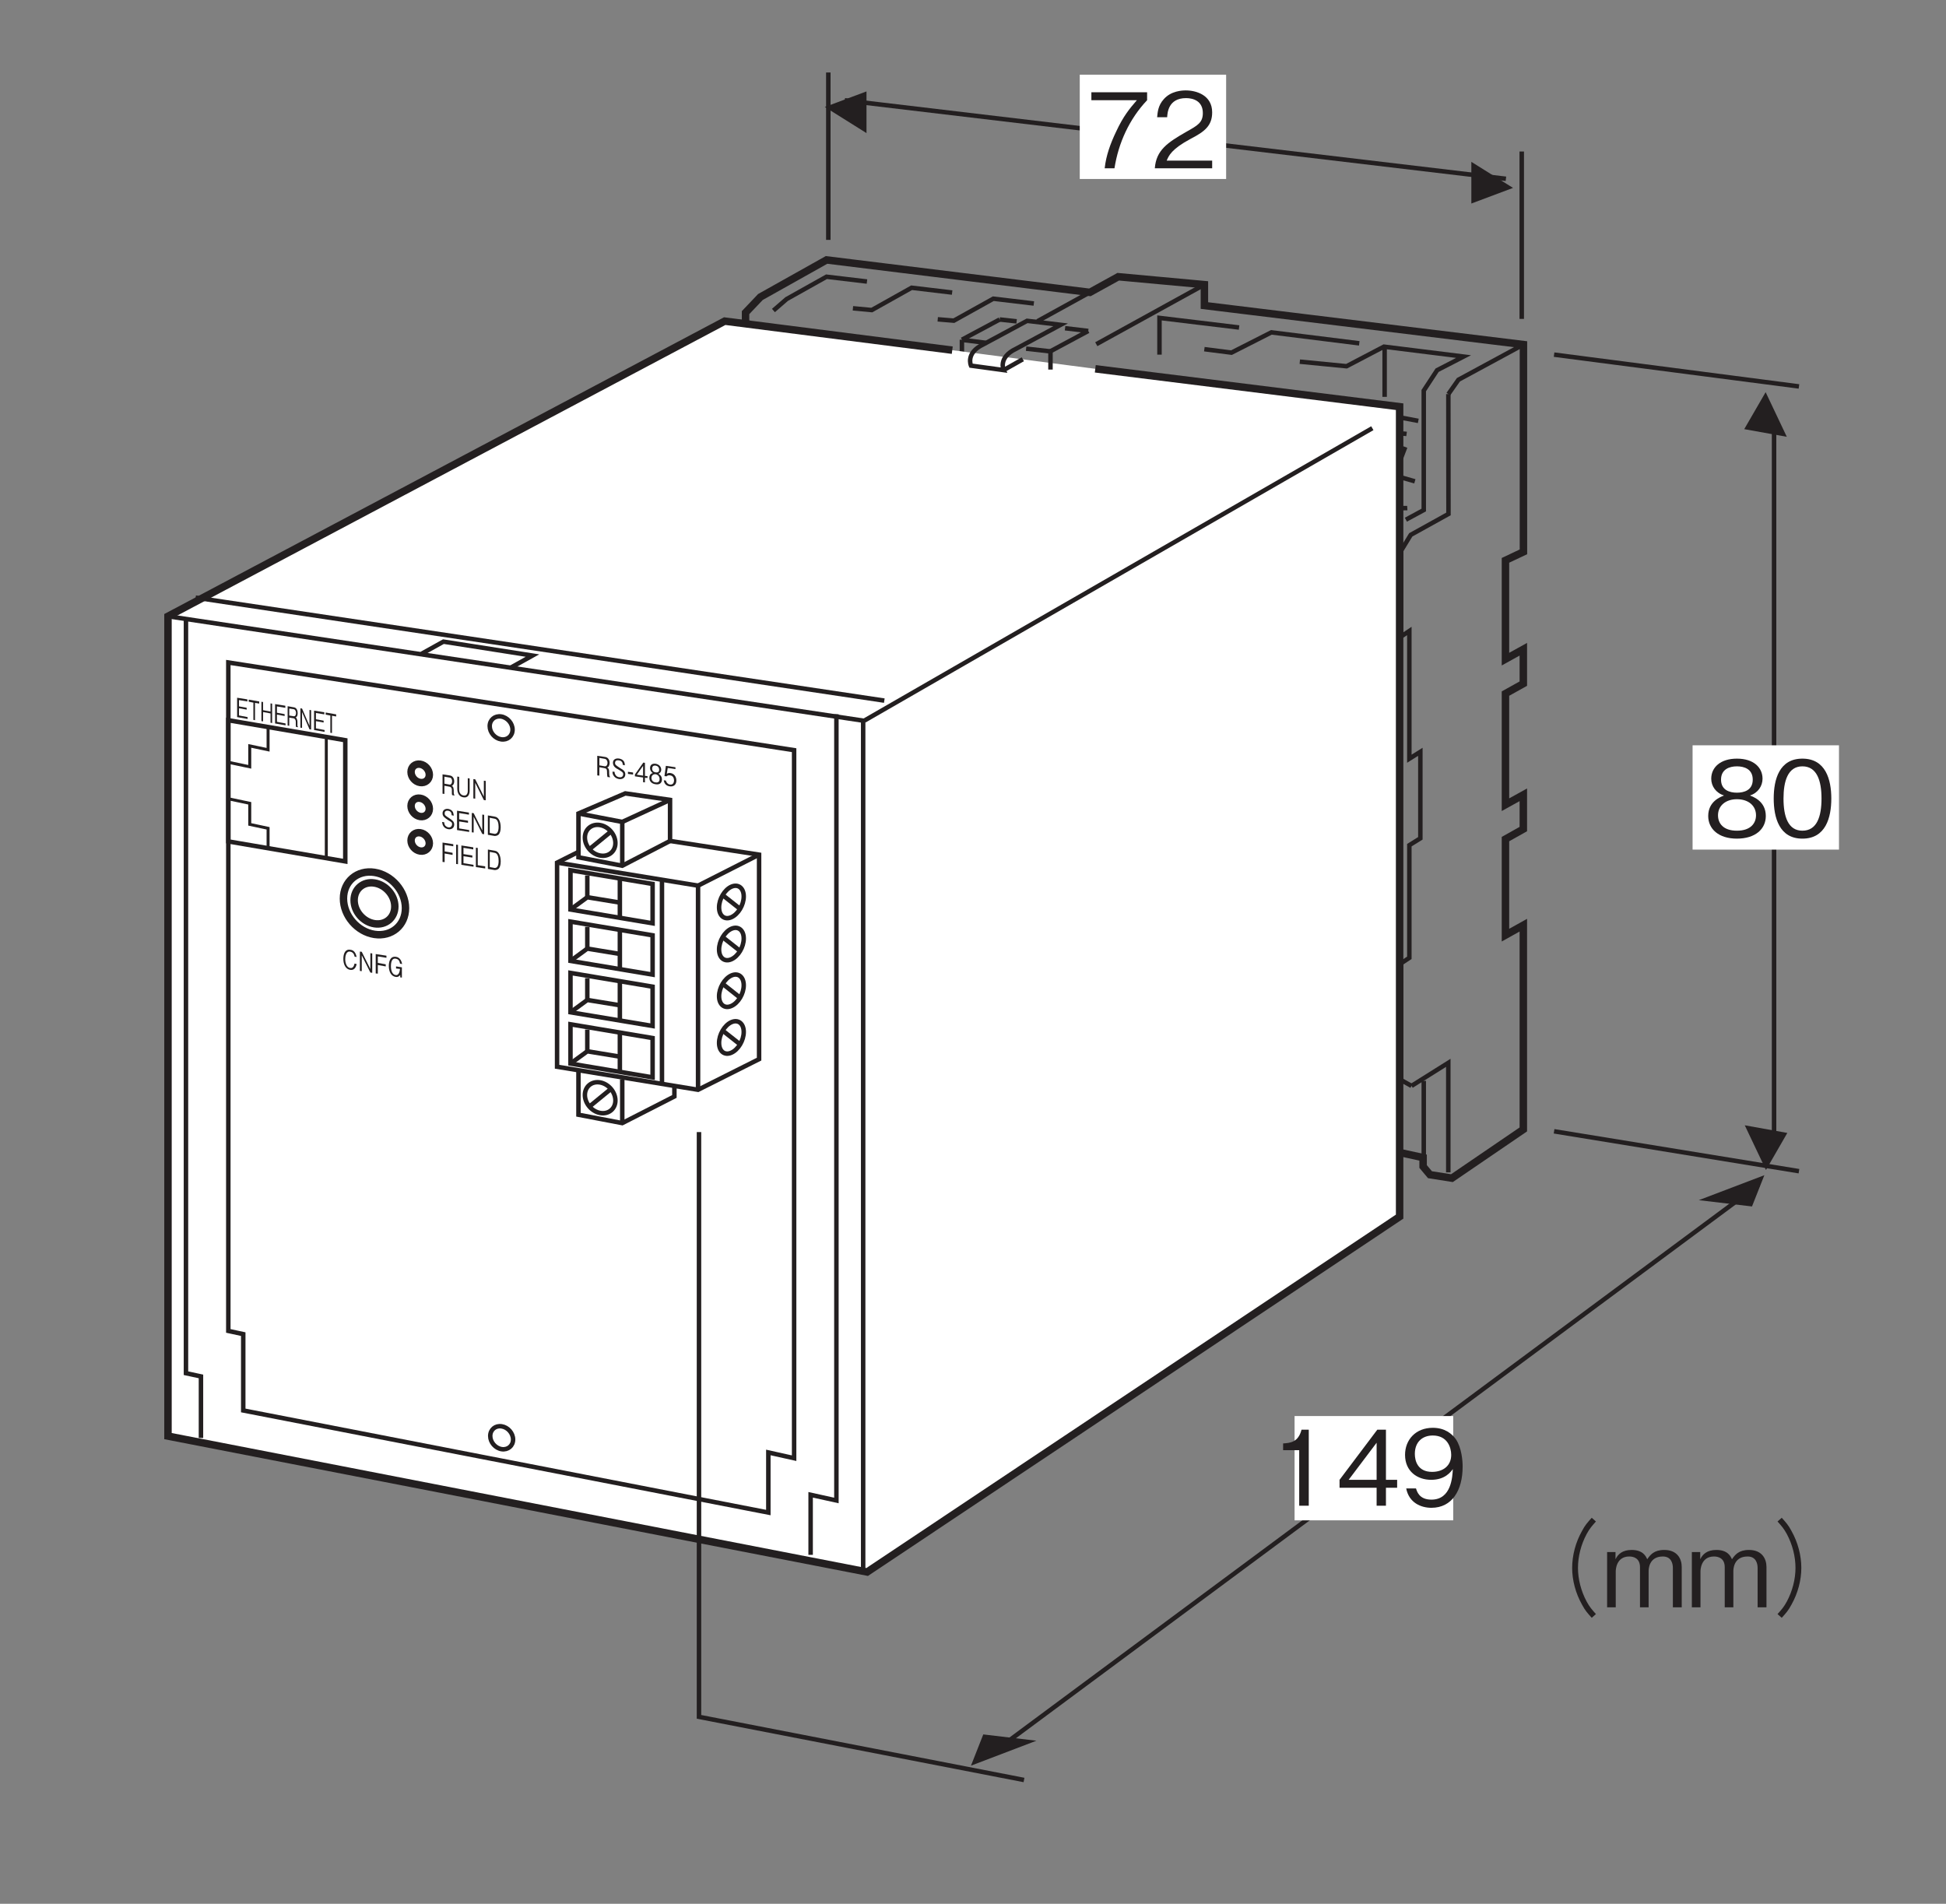 <?xml version="1.0" encoding="UTF-8"?>
<svg xmlns="http://www.w3.org/2000/svg" xmlns:xlink="http://www.w3.org/1999/xlink" width="130.39pt" height="127.56pt" viewBox="0 0 130.39 127.56" version="1.2">
<rect x="0" y="0" width="130.39" height="127.56" fill="#808080" stroke="none"/>
<defs>
<g>
<symbol overflow="visible" id="glyph0-0">
<path style="stroke:none;" d="M 0.703 0.844 L 6.266 0.844 L 6.266 -6.125 L 0.703 -6.125 Z M 3.484 -2.938 L 1.266 -5.781 L 5.703 -5.781 Z M 3.703 -2.641 L 5.922 -5.5 L 5.922 0.203 Z M 1.266 0.484 L 3.484 -2.359 L 5.703 0.484 Z M 1.047 -5.5 L 3.266 -2.641 L 1.047 0.203 Z M 1.047 -5.5 "/>
</symbol>
<symbol overflow="visible" id="glyph0-1">
<path style="stroke:none;" d="M 4.062 -4.562 L 4.062 -5.094 L 0.328 -5.094 L 0.328 -4.562 L 3.375 -4.562 C 2.891 -4 2.469 -3.5 1.984 -2.453 C 1.609 -1.672 1.312 -0.859 1.219 0 L 1.875 0 C 2.141 -1.703 2.875 -3.312 4.062 -4.562 Z M 4.062 -4.562 "/>
</symbol>
<symbol overflow="visible" id="glyph0-2">
<path style="stroke:none;" d="M 4.031 0 L 4.031 -0.516 L 0.984 -0.516 C 1.125 -0.844 1.297 -1.281 2.578 -1.969 C 3.516 -2.453 4.031 -2.844 4.031 -3.75 C 4.031 -4.891 2.984 -5.219 2.266 -5.219 C 2.016 -5.219 1.281 -5.188 0.797 -4.641 C 0.391 -4.203 0.375 -3.719 0.344 -3.422 L 1.016 -3.422 C 1.031 -3.688 1.078 -4.703 2.281 -4.703 C 2.75 -4.703 3.406 -4.516 3.406 -3.703 C 3.406 -3.062 3.062 -2.875 2.312 -2.453 C 1.031 -1.719 0.281 -1.219 0.188 0 Z M 4.031 0 "/>
</symbol>
<symbol overflow="visible" id="glyph0-3">
<path style="stroke:none;" d="M 4.125 -1.375 C 4.125 -2.359 3.297 -2.656 3.062 -2.75 C 3.609 -2.922 3.906 -3.391 3.906 -3.875 C 3.906 -4.609 3.328 -5.219 2.188 -5.219 C 1.094 -5.219 0.469 -4.641 0.469 -3.875 C 0.469 -3.375 0.781 -2.922 1.328 -2.75 C 1.094 -2.656 0.266 -2.359 0.266 -1.375 C 0.266 -0.516 0.953 0.141 2.188 0.141 C 3.422 0.141 4.125 -0.5 4.125 -1.375 Z M 3.25 -3.812 C 3.25 -3.094 2.656 -2.938 2.188 -2.938 C 1.703 -2.938 1.125 -3.109 1.125 -3.812 C 1.125 -4.516 1.703 -4.703 2.188 -4.703 C 2.688 -4.703 3.25 -4.516 3.25 -3.812 Z M 3.469 -1.422 C 3.469 -0.906 3.125 -0.391 2.188 -0.391 C 1.25 -0.391 0.922 -0.906 0.922 -1.422 C 0.922 -2.078 1.453 -2.5 2.188 -2.5 C 2.984 -2.5 3.469 -2.047 3.469 -1.422 Z M 3.469 -1.422 "/>
</symbol>
<symbol overflow="visible" id="glyph0-4">
<path style="stroke:none;" d="M 4.125 -2.547 C 4.125 -3.812 3.75 -5.219 2.188 -5.219 C 0.641 -5.219 0.266 -3.828 0.266 -2.547 C 0.266 -1.266 0.641 0.141 2.188 0.141 C 3.75 0.141 4.125 -1.266 4.125 -2.547 Z M 3.469 -2.547 C 3.469 -1.359 3.172 -0.391 2.188 -0.391 C 1.219 -0.391 0.922 -1.359 0.922 -2.547 C 0.922 -3.688 1.203 -4.703 2.188 -4.703 C 3.172 -4.703 3.469 -3.719 3.469 -2.547 Z M 3.469 -2.547 "/>
</symbol>
<symbol overflow="visible" id="glyph0-5">
<path style="stroke:none;" d=""/>
</symbol>
<symbol overflow="visible" id="glyph0-6">
<path style="stroke:none;" d="M 6.281 -6 C 6 -5.688 5.828 -5.5 5.625 -5.109 C 5.203 -4.359 4.969 -3.484 4.969 -2.641 C 4.969 -1.812 5.203 -0.938 5.625 -0.188 C 5.828 0.203 6 0.391 6.281 0.703 L 6.562 0.453 C 6.297 0.156 6.141 -0.016 5.938 -0.391 C 5.562 -1.094 5.359 -1.891 5.359 -2.641 C 5.359 -3.406 5.562 -4.203 5.938 -4.906 C 6.141 -5.281 6.297 -5.453 6.562 -5.75 Z M 6.281 -6 "/>
</symbol>
<symbol overflow="visible" id="glyph0-7">
<path style="stroke:none;" d="M 5.344 0 L 5.344 -2.703 C 5.344 -3.25 5.047 -3.844 4.172 -3.844 C 3.484 -3.844 3.234 -3.516 3.031 -3.219 C 2.938 -3.438 2.734 -3.844 1.984 -3.844 C 1.359 -3.844 1.062 -3.547 0.906 -3.219 L 0.906 -3.703 L 0.344 -3.703 L 0.344 0 L 0.922 0 L 0.922 -2.406 C 0.922 -2.484 0.938 -3.406 1.828 -3.406 C 2.109 -3.406 2.547 -3.297 2.547 -2.688 L 2.547 0 L 3.125 0 L 3.125 -2.422 C 3.125 -2.516 3.125 -3.406 4.078 -3.406 C 4.641 -3.406 4.75 -2.938 4.75 -2.641 L 4.75 0 Z M 5.344 0 "/>
</symbol>
<symbol overflow="visible" id="glyph0-8">
<path style="stroke:none;" d="M 0.688 0.703 C 0.969 0.391 1.141 0.203 1.344 -0.188 C 1.766 -0.938 2 -1.812 2 -2.641 C 2 -3.484 1.766 -4.359 1.344 -5.109 C 1.141 -5.5 0.969 -5.688 0.688 -6 L 0.406 -5.75 C 0.672 -5.453 0.828 -5.281 1.031 -4.906 C 1.406 -4.203 1.609 -3.406 1.609 -2.641 C 1.609 -1.891 1.406 -1.094 1.031 -0.391 C 0.828 -0.016 0.672 0.156 0.406 0.453 Z M 0.688 0.703 "/>
</symbol>
<symbol overflow="visible" id="glyph0-9">
<path style="stroke:none;" d="M 2.594 0 L 2.594 -5.094 L 2.109 -5.094 C 1.891 -4.234 1.328 -4.203 0.875 -4.172 L 0.875 -3.719 L 1.953 -3.719 L 1.953 0 Z M 2.594 0 "/>
</symbol>
<symbol overflow="visible" id="glyph0-10">
<path style="stroke:none;" d="M 4.125 -1.203 L 4.125 -1.734 L 3.375 -1.734 L 3.375 -5.094 L 2.797 -5.094 L 0.266 -1.734 L 0.266 -1.203 L 2.75 -1.203 L 2.75 0 L 3.375 0 L 3.375 -1.203 Z M 2.75 -1.734 L 0.875 -1.734 L 2.75 -4.219 Z M 2.75 -1.734 "/>
</symbol>
<symbol overflow="visible" id="glyph0-11">
<path style="stroke:none;" d="M 4.125 -2.625 C 4.125 -3 4.062 -3.875 3.672 -4.453 C 3.406 -4.828 2.922 -5.219 2.125 -5.219 C 0.984 -5.219 0.266 -4.422 0.266 -3.406 C 0.266 -2.297 1.094 -1.734 2.016 -1.734 C 2.953 -1.734 3.328 -2.266 3.469 -2.453 C 3.438 -1.938 3.375 -0.406 2.031 -0.406 C 1.203 -0.406 1.062 -0.969 1 -1.156 L 0.344 -1.156 C 0.531 -0.188 1.344 0.141 2.031 0.141 C 3.422 0.141 4.125 -1.031 4.125 -2.625 Z M 3.359 -3.406 C 3.359 -2.672 2.812 -2.266 2.078 -2.266 C 1.094 -2.266 0.922 -3.031 0.922 -3.469 C 0.922 -4.266 1.422 -4.703 2.125 -4.703 C 3.109 -4.703 3.359 -3.891 3.359 -3.406 Z M 3.359 -3.406 "/>
</symbol>
<symbol overflow="visible" id="glyph1-0">
<path style="stroke:none;" d="M 0.125 0.219 L 1.109 0.391 L 1.109 -1.375 L 0.125 -1.547 Z M 0.609 -0.641 L 0.234 -1.438 L 1 -1.297 Z M 0.656 -0.578 L 1.047 -1.219 L 1.047 0.219 Z M 0.234 0.156 L 0.609 -0.5 L 1 0.297 Z M 0.188 -1.359 L 0.562 -0.594 L 0.188 0.078 Z M 0.188 -1.359 "/>
</symbol>
<symbol overflow="visible" id="glyph1-1">
<path style="stroke:none;" d="M 0.797 0.141 L 0.797 0.016 L 0.219 -0.094 L 0.219 -0.578 L 0.734 -0.484 L 0.734 -0.609 L 0.219 -0.703 L 0.219 -1.125 L 0.781 -1.031 L 0.781 -1.172 L 0.094 -1.281 L 0.094 0.016 Z M 0.797 0.141 "/>
</symbol>
<symbol overflow="visible" id="glyph1-2">
<path style="stroke:none;" d="M 0.734 -1.031 L 0.734 -1.172 L 0.031 -1.297 L 0.031 -1.156 L 0.344 -1.094 L 0.344 0.062 L 0.453 0.078 L 0.453 -1.078 Z M 0.734 -1.031 "/>
</symbol>
<symbol overflow="visible" id="glyph1-3">
<path style="stroke:none;" d="M 0.828 0.141 L 0.828 -1.156 L 0.719 -1.172 L 0.719 -0.625 L 0.219 -0.719 L 0.219 -1.266 L 0.109 -1.281 L 0.109 0.016 L 0.219 0.031 L 0.219 -0.594 L 0.719 -0.5 L 0.719 0.125 Z M 0.828 0.141 "/>
</symbol>
<symbol overflow="visible" id="glyph1-4">
<path style="stroke:none;" d="M 0.781 0.125 L 0.781 0.094 C 0.766 0.078 0.766 0.062 0.75 0.031 C 0.75 -0.016 0.75 -0.062 0.75 -0.125 L 0.75 -0.219 C 0.75 -0.25 0.75 -0.328 0.719 -0.406 C 0.688 -0.5 0.656 -0.516 0.625 -0.531 C 0.656 -0.531 0.672 -0.547 0.703 -0.578 C 0.75 -0.625 0.766 -0.734 0.766 -0.828 C 0.766 -0.984 0.703 -1.172 0.531 -1.203 L 0.094 -1.281 L 0.094 0.016 L 0.203 0.031 L 0.203 -0.516 L 0.5 -0.469 C 0.562 -0.453 0.641 -0.391 0.641 -0.219 L 0.641 -0.109 C 0.641 0 0.641 0.047 0.656 0.109 Z M 0.656 -0.828 C 0.656 -0.688 0.594 -0.594 0.5 -0.609 L 0.203 -0.656 L 0.203 -1.125 L 0.516 -1.078 C 0.609 -1.047 0.656 -0.938 0.656 -0.828 Z M 0.656 -0.828 "/>
</symbol>
<symbol overflow="visible" id="glyph1-5">
<path style="stroke:none;" d="M 0.828 0.141 L 0.828 -1.156 L 0.719 -1.172 L 0.719 -0.109 L 0.219 -1.266 L 0.109 -1.281 L 0.109 0.016 L 0.219 0.031 L 0.219 -1.031 L 0.719 0.125 Z M 0.828 0.141 "/>
</symbol>
<symbol overflow="visible" id="glyph2-0">
<path style="stroke:none;" d="M 0.141 0.219 L 1.281 0.406 L 1.281 -1.359 L 0.141 -1.547 Z M 0.703 -0.641 L 0.266 -1.422 L 1.156 -1.297 Z M 0.75 -0.578 L 1.203 -1.203 L 1.203 0.234 Z M 0.266 0.172 L 0.703 -0.484 L 1.156 0.297 Z M 0.219 -1.359 L 0.656 -0.578 L 0.219 0.078 Z M 0.219 -1.359 "/>
</symbol>
<symbol overflow="visible" id="glyph2-1">
<path style="stroke:none;" d="M 0.906 0.141 L 0.906 0.109 C 0.891 0.094 0.875 0.078 0.875 0.047 C 0.859 0 0.859 -0.047 0.859 -0.109 L 0.859 -0.203 C 0.859 -0.234 0.859 -0.312 0.828 -0.406 C 0.797 -0.469 0.766 -0.484 0.719 -0.516 C 0.75 -0.516 0.781 -0.516 0.812 -0.578 C 0.859 -0.609 0.891 -0.719 0.891 -0.812 C 0.891 -0.969 0.812 -1.172 0.609 -1.203 L 0.109 -1.281 L 0.109 0.016 L 0.234 0.031 L 0.234 -0.516 L 0.578 -0.453 C 0.656 -0.438 0.734 -0.391 0.734 -0.219 L 0.734 -0.109 C 0.734 0 0.734 0.047 0.75 0.109 Z M 0.75 -0.828 C 0.75 -0.688 0.688 -0.578 0.578 -0.594 L 0.234 -0.656 L 0.234 -1.125 L 0.594 -1.062 C 0.703 -1.047 0.75 -0.938 0.75 -0.828 Z M 0.75 -0.828 "/>
</symbol>
<symbol overflow="visible" id="glyph2-2">
<path style="stroke:none;" d="M 0.953 -0.328 L 0.953 -1.156 L 0.828 -1.172 L 0.828 -0.312 C 0.828 -0.234 0.797 0.031 0.547 -0.016 C 0.328 -0.047 0.25 -0.25 0.25 -0.406 L 0.25 -1.266 L 0.125 -1.281 L 0.125 -0.453 C 0.125 -0.344 0.156 0.062 0.547 0.109 C 0.812 0.156 0.953 -0.047 0.953 -0.328 Z M 0.953 -0.328 "/>
</symbol>
<symbol overflow="visible" id="glyph2-3">
<path style="stroke:none;" d="M 0.953 0.141 L 0.953 -1.156 L 0.828 -1.172 L 0.828 -0.109 L 0.25 -1.266 L 0.125 -1.281 L 0.125 0.016 L 0.25 0.031 L 0.25 -1.031 L 0.828 0.125 Z M 0.953 0.141 "/>
</symbol>
<symbol overflow="visible" id="glyph2-4">
<path style="stroke:none;" d="M 0.891 -0.203 C 0.891 -0.391 0.781 -0.484 0.562 -0.625 C 0.297 -0.797 0.25 -0.828 0.25 -0.953 C 0.25 -1.078 0.328 -1.156 0.5 -1.125 C 0.703 -1.094 0.719 -0.906 0.719 -0.828 L 0.859 -0.797 C 0.859 -0.844 0.844 -0.938 0.812 -1.031 C 0.719 -1.203 0.562 -1.234 0.5 -1.25 C 0.281 -1.281 0.109 -1.172 0.109 -0.953 C 0.109 -0.734 0.281 -0.641 0.484 -0.5 C 0.703 -0.375 0.75 -0.344 0.75 -0.234 C 0.75 -0.109 0.656 0.016 0.5 -0.016 C 0.469 -0.016 0.375 -0.047 0.297 -0.125 C 0.234 -0.203 0.219 -0.312 0.219 -0.359 L 0.078 -0.375 C 0.094 -0.312 0.094 -0.234 0.141 -0.141 C 0.234 0.047 0.406 0.094 0.5 0.109 C 0.703 0.141 0.891 0.031 0.891 -0.203 Z M 0.891 -0.203 "/>
</symbol>
<symbol overflow="visible" id="glyph2-5">
<path style="stroke:none;" d="M 0.922 0.141 L 0.922 0.016 L 0.25 -0.094 L 0.25 -0.562 L 0.844 -0.469 L 0.844 -0.609 L 0.25 -0.703 L 0.25 -1.125 L 0.906 -1.016 L 0.906 -1.156 L 0.109 -1.281 L 0.109 0.016 Z M 0.922 0.141 "/>
</symbol>
<symbol overflow="visible" id="glyph2-6">
<path style="stroke:none;" d="M 0.984 -0.484 C 0.984 -0.875 0.844 -1.172 0.578 -1.203 L 0.125 -1.281 L 0.125 0.016 L 0.578 0.094 C 0.656 0.094 0.75 0.078 0.828 0.016 C 0.922 -0.062 0.984 -0.234 0.984 -0.484 Z M 0.844 -0.516 C 0.844 -0.344 0.812 -0.188 0.75 -0.125 C 0.719 -0.078 0.656 -0.047 0.578 -0.047 L 0.25 -0.109 L 0.25 -1.125 L 0.578 -1.062 C 0.797 -1.031 0.844 -0.734 0.844 -0.516 Z M 0.844 -0.516 "/>
</symbol>
<symbol overflow="visible" id="glyph2-7">
<path style="stroke:none;" d="M 0.828 -1.031 L 0.828 -1.172 L 0.109 -1.281 L 0.109 0.016 L 0.25 0.031 L 0.25 -0.547 L 0.781 -0.453 L 0.781 -0.594 L 0.25 -0.688 L 0.25 -1.125 Z M 0.828 -1.031 "/>
</symbol>
<symbol overflow="visible" id="glyph2-8">
<path style="stroke:none;" d="M 0.25 0.031 L 0.25 -1.266 L 0.125 -1.281 L 0.125 0.016 Z M 0.25 0.031 "/>
</symbol>
<symbol overflow="visible" id="glyph2-9">
<path style="stroke:none;" d="M 0.734 0.109 L 0.734 -0.031 L 0.234 -0.109 L 0.234 -1.266 L 0.109 -1.281 L 0.109 0.016 Z M 0.734 0.109 "/>
</symbol>
<symbol overflow="visible" id="glyph2-10">
<path style="stroke:none;" d="M 0.984 -0.281 L 0.844 -0.312 C 0.828 -0.25 0.781 0.031 0.547 -0.016 C 0.312 -0.047 0.219 -0.359 0.219 -0.609 C 0.219 -0.734 0.25 -1.172 0.562 -1.109 C 0.656 -1.094 0.812 -1.016 0.844 -0.781 L 0.984 -0.75 C 0.969 -0.797 0.953 -0.891 0.906 -0.984 C 0.812 -1.188 0.641 -1.234 0.562 -1.234 C 0.234 -1.297 0.094 -1 0.094 -0.625 C 0.094 -0.25 0.25 0.062 0.547 0.109 C 0.797 0.156 0.938 -0.031 0.984 -0.281 Z M 0.984 -0.281 "/>
</symbol>
<symbol overflow="visible" id="glyph2-11">
<path style="stroke:none;" d="M 0.984 -0.75 C 0.938 -1.016 0.797 -1.203 0.578 -1.234 C 0.188 -1.297 0.094 -0.922 0.094 -0.625 C 0.094 -0.234 0.25 0.062 0.547 0.109 C 0.719 0.141 0.797 0.047 0.859 -0.016 L 0.859 0.141 L 0.969 0.156 L 0.969 -0.531 L 0.578 -0.594 L 0.578 -0.453 L 0.844 -0.422 C 0.828 -0.328 0.797 0.031 0.547 -0.016 C 0.328 -0.047 0.234 -0.312 0.234 -0.609 C 0.234 -0.75 0.25 -1.172 0.562 -1.109 C 0.797 -1.078 0.828 -0.859 0.844 -0.781 Z M 0.984 -0.75 "/>
</symbol>
<symbol overflow="visible" id="glyph3-0">
<path style="stroke:none;" d="M 0.156 0.234 L 1.375 0.422 L 1.375 -1.375 L 0.156 -1.562 Z M 0.75 -0.656 L 0.281 -1.453 L 1.25 -1.312 Z M 0.812 -0.547 L 1.297 -1.234 L 1.297 0.234 Z M 0.281 0.172 L 0.75 -0.5 L 1.25 0.312 Z M 0.234 -1.391 L 0.719 -0.562 L 0.234 0.078 Z M 0.234 -1.391 "/>
</symbol>
<symbol overflow="visible" id="glyph3-1">
<path style="stroke:none;" d="M 0.984 0.141 L 0.984 0.109 C 0.953 0.094 0.953 0.078 0.938 0.047 C 0.938 0 0.922 -0.047 0.922 -0.109 L 0.922 -0.203 C 0.922 -0.25 0.922 -0.328 0.891 -0.406 C 0.859 -0.484 0.812 -0.484 0.781 -0.516 C 0.812 -0.516 0.844 -0.531 0.875 -0.562 C 0.922 -0.625 0.953 -0.734 0.953 -0.828 C 0.953 -0.984 0.875 -1.188 0.656 -1.219 L 0.125 -1.297 L 0.125 0.016 L 0.266 0.031 L 0.266 -0.531 L 0.609 -0.469 C 0.719 -0.453 0.781 -0.406 0.781 -0.219 L 0.781 -0.109 C 0.781 0 0.797 0.047 0.812 0.125 Z M 0.812 -0.828 C 0.812 -0.688 0.734 -0.578 0.625 -0.594 L 0.266 -0.656 L 0.266 -1.156 L 0.625 -1.094 C 0.75 -1.078 0.812 -0.938 0.812 -0.828 Z M 0.812 -0.828 "/>
</symbol>
<symbol overflow="visible" id="glyph3-2">
<path style="stroke:none;" d="M 0.953 -0.203 C 0.953 -0.406 0.828 -0.5 0.609 -0.625 C 0.328 -0.812 0.266 -0.844 0.266 -0.969 C 0.266 -1.109 0.359 -1.172 0.531 -1.141 C 0.766 -1.109 0.781 -0.922 0.781 -0.844 L 0.922 -0.812 C 0.922 -0.859 0.922 -0.938 0.875 -1.047 C 0.781 -1.219 0.609 -1.25 0.531 -1.266 C 0.312 -1.297 0.125 -1.203 0.125 -0.984 C 0.125 -0.75 0.297 -0.625 0.516 -0.516 C 0.75 -0.375 0.812 -0.328 0.812 -0.219 C 0.812 -0.094 0.734 0.016 0.547 -0.016 C 0.5 -0.016 0.391 -0.047 0.328 -0.125 C 0.25 -0.219 0.234 -0.312 0.234 -0.375 L 0.094 -0.391 C 0.094 -0.328 0.094 -0.234 0.156 -0.141 C 0.266 0.047 0.438 0.094 0.531 0.109 C 0.75 0.141 0.953 0.031 0.953 -0.203 Z M 0.953 -0.203 "/>
</symbol>
<symbol overflow="visible" id="glyph3-3">
<path style="stroke:none;" d="M 0.422 -0.344 L 0.422 -0.484 L 0.078 -0.531 L 0.078 -0.391 Z M 0.422 -0.344 "/>
</symbol>
<symbol overflow="visible" id="glyph3-4">
<path style="stroke:none;" d="M 0.906 -0.188 L 0.906 -0.312 L 0.734 -0.328 L 0.734 -1.203 L 0.625 -1.219 L 0.062 -0.422 L 0.062 -0.297 L 0.609 -0.219 L 0.609 0.094 L 0.734 0.109 L 0.734 -0.203 Z M 0.609 -0.344 L 0.188 -0.406 L 0.609 -1 Z M 0.609 -0.344 "/>
</symbol>
<symbol overflow="visible" id="glyph3-5">
<path style="stroke:none;" d="M 0.906 -0.219 C 0.906 -0.484 0.734 -0.562 0.672 -0.609 C 0.781 -0.656 0.859 -0.75 0.859 -0.875 C 0.859 -1.062 0.734 -1.234 0.484 -1.281 C 0.234 -1.312 0.109 -1.188 0.109 -0.984 C 0.109 -0.859 0.172 -0.734 0.297 -0.656 C 0.234 -0.641 0.062 -0.594 0.062 -0.328 C 0.062 -0.125 0.203 0.062 0.484 0.094 C 0.75 0.141 0.906 0 0.906 -0.219 Z M 0.719 -0.875 C 0.719 -0.703 0.594 -0.688 0.484 -0.703 C 0.375 -0.719 0.25 -0.781 0.25 -0.953 C 0.25 -1.141 0.375 -1.172 0.484 -1.156 C 0.594 -1.141 0.719 -1.062 0.719 -0.875 Z M 0.75 -0.25 C 0.75 -0.125 0.688 0 0.484 -0.031 C 0.281 -0.047 0.203 -0.203 0.203 -0.328 C 0.203 -0.5 0.328 -0.594 0.484 -0.578 C 0.656 -0.547 0.75 -0.406 0.75 -0.25 Z M 0.75 -0.25 "/>
</symbol>
<symbol overflow="visible" id="glyph3-6">
<path style="stroke:none;" d="M 0.906 -0.297 C 0.906 -0.578 0.734 -0.766 0.516 -0.797 C 0.375 -0.828 0.312 -0.766 0.266 -0.75 L 0.328 -1.141 L 0.844 -1.062 L 0.844 -1.188 L 0.203 -1.281 L 0.109 -0.594 L 0.25 -0.578 C 0.312 -0.656 0.422 -0.656 0.5 -0.641 C 0.734 -0.609 0.75 -0.359 0.75 -0.312 C 0.75 -0.094 0.625 0 0.469 -0.031 C 0.344 -0.047 0.234 -0.156 0.203 -0.297 L 0.062 -0.312 C 0.094 -0.094 0.219 0.062 0.469 0.094 C 0.703 0.125 0.906 0 0.906 -0.297 Z M 0.906 -0.297 "/>
</symbol>
</g>
</defs>
<g id="surface1">
<path style="fill:none;stroke-width:3;stroke-linecap:butt;stroke-linejoin:miter;stroke:rgb(13.73%,12.16%,12.549%);stroke-opacity:1;stroke-miterlimit:4;" d="M 807 1079.726 L 734.553 1039.813 " transform="matrix(0.1,0,0,-0.1,-0,127.044)"/>
<path style="fill:none;stroke-width:3;stroke-linecap:butt;stroke-linejoin:miter;stroke:rgb(13.73%,12.16%,12.549%);stroke-opacity:1;stroke-miterlimit:4;" d="M 776.899 1032.828 L 776.899 1057.435 L 830.233 1050.998 " transform="matrix(0.1,0,0,-0.1,-0,127.044)"/>
<path style="fill:none;stroke-width:3;stroke-linecap:butt;stroke-linejoin:miter;stroke:rgb(13.73%,12.16%,12.549%);stroke-opacity:1;stroke-miterlimit:4;" d="M 644.525 1042.835 L 644.525 1030.512 " transform="matrix(0.1,0,0,-0.1,-0,127.044)"/>
<path style="fill:none;stroke-width:3;stroke-linecap:butt;stroke-linejoin:miter;stroke:rgb(13.73%,12.16%,12.549%);stroke-opacity:1;stroke-miterlimit:4;" d="M 644.525 1042.835 L 669.838 1056.375 " transform="matrix(0.1,0,0,-0.1,-0,127.044)"/>
<path style="fill:none;stroke-width:3;stroke-linecap:butt;stroke-linejoin:miter;stroke:rgb(13.73%,12.16%,12.549%);stroke-opacity:1;stroke-miterlimit:4;" d="M 644.642 1042.718 L 660.497 1040.755 " transform="matrix(0.1,0,0,-0.1,-0,127.044)"/>
<path style="fill:none;stroke-width:3;stroke-linecap:butt;stroke-linejoin:miter;stroke:rgb(13.73%,12.16%,12.549%);stroke-opacity:1;stroke-miterlimit:4;" d="M 703.863 1035.104 L 729.177 1048.683 " transform="matrix(0.1,0,0,-0.1,-0,127.044)"/>
<path style="fill:none;stroke-width:3;stroke-linecap:butt;stroke-linejoin:miter;stroke:rgb(13.73%,12.16%,12.549%);stroke-opacity:1;stroke-miterlimit:4;" d="M 713.636 1050.527 L 729.177 1048.683 " transform="matrix(0.1,0,0,-0.1,-0,127.044)"/>
<path style="fill:none;stroke-width:3;stroke-linecap:butt;stroke-linejoin:miter;stroke:rgb(13.73%,12.16%,12.549%);stroke-opacity:1;stroke-miterlimit:4;" d="M 806.961 1036.478 L 825.131 1034.162 L 851.857 1047.741 L 910.764 1040.402 " transform="matrix(0.1,0,0,-0.1,-0,127.044)"/>
<path style="fill:none;stroke-width:3;stroke-linecap:butt;stroke-linejoin:miter;stroke:rgb(13.73%,12.16%,12.549%);stroke-opacity:1;stroke-miterlimit:4;" d="M 571.489 1063.871 L 584.126 1062.693 L 610.813 1077.646 L 637.971 1074.428 " transform="matrix(0.1,0,0,-0.1,-0,127.044)"/>
<path style="fill:none;stroke-width:3;stroke-linecap:butt;stroke-linejoin:miter;stroke:rgb(13.73%,12.16%,12.549%);stroke-opacity:1;stroke-miterlimit:4;" d="M 1020.769 1039.578 L 977.207 1015.992 L 970.456 1006.377 " transform="matrix(0.1,0,0,-0.1,-0,127.044)"/>
<path style="fill:none;stroke-width:3;stroke-linecap:butt;stroke-linejoin:miter;stroke:rgb(13.73%,12.16%,12.549%);stroke-opacity:1;stroke-miterlimit:4;" d="M 953.973 546.226 L 953.973 488.849 " transform="matrix(0.1,0,0,-0.1,-0,127.044)"/>
<path style="fill:none;stroke-width:3;stroke-linecap:butt;stroke-linejoin:miter;stroke:rgb(13.73%,12.16%,12.549%);stroke-opacity:1;stroke-miterlimit:4;" d="M 945.771 542.851 L 938.825 546.736 L 938.825 625.03 L 944.319 628.68 L 944.319 704.149 L 951.697 708.741 L 951.697 766.706 L 944.319 762.075 L 944.319 847.669 L 938.825 843.98 L 938.825 901.474 L 945.261 912.07 L 970.535 926.081 L 970.456 1006.377 " transform="matrix(0.1,0,0,-0.1,-0,127.044)"/>
<path style="fill:none;stroke-width:3;stroke-linecap:butt;stroke-linejoin:miter;stroke:rgb(13.73%,12.16%,12.549%);stroke-opacity:1;stroke-miterlimit:4;" d="M 945.771 542.851 L 970.417 558.314 L 970.417 484.925 " transform="matrix(0.1,0,0,-0.1,-0,127.044)"/>
<path style="fill:none;stroke-width:3;stroke-linecap:butt;stroke-linejoin:miter;stroke:rgb(13.73%,12.16%,12.549%);stroke-opacity:1;stroke-miterlimit:4;" d="M 927.758 1037.184 L 927.758 1004.532 " transform="matrix(0.1,0,0,-0.1,-0,127.044)"/>
<path style="fill:none;stroke-width:3;stroke-linecap:butt;stroke-linejoin:miter;stroke:rgb(13.73%,12.16%,12.549%);stroke-opacity:1;stroke-miterlimit:4;" d="M 942.475 979.69 C 925.913 981.966 920.144 966.346 919.477 955.75 C 918.574 940.562 926.384 929.063 942.946 930.005 " transform="matrix(0.1,0,0,-0.1,-0,127.044)"/>
<path style="fill:none;stroke-width:3;stroke-linecap:butt;stroke-linejoin:miter;stroke:rgb(13.73%,12.16%,12.549%);stroke-opacity:1;stroke-miterlimit:4;" d="M 948.008 947.94 L 935.136 951.629 L 932.349 938.757 " transform="matrix(0.1,0,0,-0.1,-0,127.044)"/>
<path style="fill:none;stroke-width:3;stroke-linecap:butt;stroke-linejoin:miter;stroke:rgb(13.73%,12.16%,12.549%);stroke-opacity:1;stroke-miterlimit:4;" d="M 937.883 961.284 L 941.572 970.938 " transform="matrix(0.1,0,0,-0.1,-0,127.044)"/>
<path style="fill:none;stroke-width:3;stroke-linecap:butt;stroke-linejoin:miter;stroke:rgb(13.73%,12.16%,12.549%);stroke-opacity:1;stroke-miterlimit:4;" d="M 673.252 102.088 L 1178.103 476.448 " transform="matrix(0.1,0,0,-0.1,-0,127.044)"/>
<path style="fill:none;stroke-width:3;stroke-linecap:butt;stroke-linejoin:miter;stroke:rgb(13.73%,12.16%,12.549%);stroke-opacity:1;stroke-miterlimit:4;" d="M 555.006 1221.872 L 555.006 1109.709 " transform="matrix(0.1,0,0,-0.1,-0,127.044)"/>
<path style="fill:none;stroke-width:3;stroke-linecap:butt;stroke-linejoin:miter;stroke:rgb(13.73%,12.16%,12.549%);stroke-opacity:1;stroke-miterlimit:4;" d="M 1019.631 1168.93 L 1019.631 1056.767 " transform="matrix(0.1,0,0,-0.1,-0,127.044)"/>
<path style="fill:none;stroke-width:3;stroke-linecap:butt;stroke-linejoin:miter;stroke:rgb(13.73%,12.16%,12.549%);stroke-opacity:1;stroke-miterlimit:4;" d="M 566.034 1203.231 L 1009.034 1150.642 " transform="matrix(0.1,0,0,-0.1,-0,127.044)"/>
<path style=" stroke:none;fill-rule:nonzero;fill:rgb(13.73%,12.16%,12.549%);fill-opacity:1;" d="M 101.379 12.59 L 98.586 10.844 L 98.586 13.637 L 101.379 12.59 "/>
<path style=" stroke:none;fill-rule:nonzero;fill:rgb(13.73%,12.16%,12.549%);fill-opacity:1;" d="M 55.266 7.168 L 58.059 8.918 L 58.059 6.125 L 55.266 7.168 "/>
<path style=" stroke:none;fill-rule:nonzero;fill:rgb(13.73%,12.16%,12.549%);fill-opacity:1;" d="M 117.391 80.836 L 118.219 78.742 L 113.828 80.414 L 117.391 80.836 "/>
<path style=" stroke:none;fill-rule:nonzero;fill:rgb(13.73%,12.16%,12.549%);fill-opacity:1;" d="M 119.723 29.266 L 118.305 26.277 L 116.871 28.754 L 119.723 29.266 "/>
<path style=" stroke:none;fill-rule:nonzero;fill:rgb(13.73%,12.16%,12.549%);fill-opacity:1;" d="M 65.883 116.211 L 65.059 118.305 L 69.445 116.633 L 65.883 116.211 "/>
<path style="fill:none;stroke-width:3;stroke-linecap:butt;stroke-linejoin:miter;stroke:rgb(13.73%,12.16%,12.549%);stroke-opacity:1;stroke-miterlimit:4;" d="M 1188.699 498.543 L 1188.699 986.754 " transform="matrix(0.1,0,0,-0.1,-0,127.044)"/>
<path style=" stroke:none;fill-rule:nonzero;fill:rgb(13.73%,12.16%,12.549%);fill-opacity:1;" d="M 116.906 75.398 L 118.328 78.391 L 119.758 75.91 L 116.906 75.398 "/>
<path style="fill:none;stroke-width:3;stroke-linecap:butt;stroke-linejoin:miter;stroke:rgb(13.73%,12.16%,12.549%);stroke-opacity:1;stroke-miterlimit:4;" d="M 1041.294 1032.828 L 1205.378 1011.518 " transform="matrix(0.1,0,0,-0.1,-0,127.044)"/>
<path style="fill:none;stroke-width:3;stroke-linecap:butt;stroke-linejoin:miter;stroke:rgb(13.73%,12.16%,12.549%);stroke-opacity:1;stroke-miterlimit:4;" d="M 1041.294 512.436 L 1205.378 485.71 " transform="matrix(0.1,0,0,-0.1,-0,127.044)"/>
<path style=" stroke:none;fill-rule:nonzero;fill:rgb(100%,100%,100%);fill-opacity:1;" d="M 72.348 11.992 L 82.156 11.992 L 82.156 5.004 L 72.348 5.004 Z M 72.348 11.992 "/>
<g style="fill:rgb(13.73%,12.16%,12.549%);fill-opacity:1;">
  <use xlink:href="#glyph0-1" x="72.799" y="11.277"/>
  <use xlink:href="#glyph0-2" x="77.189" y="11.277"/>
</g>
<path style=" stroke:none;fill-rule:nonzero;fill:rgb(100%,100%,100%);fill-opacity:1;" d="M 113.41 56.926 L 123.219 56.926 L 123.219 49.938 L 113.41 49.938 Z M 113.41 56.926 "/>
<g style="fill:rgb(13.73%,12.16%,12.549%);fill-opacity:1;">
  <use xlink:href="#glyph0-3" x="114.191" y="56.05"/>
  <use xlink:href="#glyph0-4" x="118.58" y="56.05"/>
</g>
<g style="fill:rgb(13.73%,12.16%,12.549%);fill-opacity:1;">
  <use xlink:href="#glyph0-5" x="98.051" y="107.695"/>
  <use xlink:href="#glyph0-6" x="100.372" y="107.695"/>
  <use xlink:href="#glyph0-7" x="107.339" y="107.695"/>
  <use xlink:href="#glyph0-7" x="113.017" y="107.695"/>
  <use xlink:href="#glyph0-8" x="118.696" y="107.695"/>
</g>
<path style=" stroke:none;fill-rule:nonzero;fill:rgb(100%,100%,100%);fill-opacity:1;" d="M 86.742 101.867 L 97.371 101.867 L 97.371 94.879 L 86.742 94.879 Z M 86.742 101.867 "/>
<g style="fill:rgb(13.73%,12.16%,12.549%);fill-opacity:1;">
  <use xlink:href="#glyph0-9" x="85.099" y="100.886"/>
  <use xlink:href="#glyph0-10" x="89.489" y="100.886"/>
  <use xlink:href="#glyph0-11" x="93.878" y="100.886"/>
</g>
<path style="fill-rule:nonzero;fill:rgb(100%,100%,100%);fill-opacity:1;stroke-width:5;stroke-linecap:butt;stroke-linejoin:miter;stroke:rgb(13.73%,12.16%,12.549%);stroke-opacity:1;stroke-miterlimit:4;" d="M 638.049 1035.81 L 485.581 1055.276 L 112.555 857.519 L 112.555 308.204 L 581.026 217.155 L 937.804 455.256 L 937.804 997.939 L 733.886 1023.33 " transform="matrix(0.1,0,0,-0.1,-0,127.044)"/>
<path style="fill:none;stroke-width:3;stroke-linecap:butt;stroke-linejoin:miter;stroke:rgb(13.73%,12.16%,12.549%);stroke-opacity:1;stroke-miterlimit:4;" d="M 518.233 1062.379 L 527.103 1070.072 L 553.79 1085.024 L 580.908 1081.806 " transform="matrix(0.1,0,0,-0.1,-0,127.044)"/>
<path style="fill:none;stroke-width:3;stroke-linecap:butt;stroke-linejoin:miter;stroke:rgb(13.73%,12.16%,12.549%);stroke-opacity:1;stroke-miterlimit:4;" d="M 870.93 1028.118 L 902.248 1025.057 L 927.287 1038.165 L 980.66 1031.533 L 962.921 1022.389 L 953.973 1008.731 L 953.973 928.71 L 942.004 922.235 " transform="matrix(0.1,0,0,-0.1,-0,127.044)"/>
<path style="fill:none;stroke-width:3;stroke-linecap:butt;stroke-linejoin:miter;stroke:rgb(13.73%,12.16%,12.549%);stroke-opacity:1;stroke-miterlimit:4;" d="M 950.324 988.441 L 938.001 990.757 " transform="matrix(0.1,0,0,-0.1,-0,127.044)"/>
<path style="fill:none;stroke-width:3;stroke-linecap:butt;stroke-linejoin:miter;stroke:rgb(13.73%,12.16%,12.549%);stroke-opacity:1;stroke-miterlimit:4;" d="M 112.555 857.519 L 578.357 787.584 L 578.357 217.233 " transform="matrix(0.1,0,0,-0.1,-0,127.044)"/>
<path style="fill:none;stroke-width:3;stroke-linecap:butt;stroke-linejoin:miter;stroke:rgb(13.73%,12.16%,12.549%);stroke-opacity:1;stroke-miterlimit:4;" d="M 579.103 787.584 L 919.516 983.536 " transform="matrix(0.1,0,0,-0.1,-0,127.044)"/>
<path style="fill:none;stroke-width:3;stroke-linecap:butt;stroke-linejoin:miter;stroke:rgb(13.73%,12.16%,12.549%);stroke-opacity:1;stroke-miterlimit:4;" d="M 672.467 1022.467 L 685.34 1029.727 " transform="matrix(0.1,0,0,-0.1,-0,127.044)"/>
<path style="fill:none;stroke-width:3;stroke-linecap:butt;stroke-linejoin:miter;stroke:rgb(13.73%,12.16%,12.549%);stroke-opacity:1;stroke-miterlimit:4;" d="M 650.608 1025.45 C 650.608 1025.45 646.722 1033.966 658.888 1039.696 L 688.205 1055.472 L 710.653 1052.804 L 680.748 1036.713 C 668.543 1030.983 672.467 1022.467 672.467 1022.467 Z M 650.608 1025.45 " transform="matrix(0.1,0,0,-0.1,-0,127.044)"/>
<path style="fill:none;stroke-width:3;stroke-linecap:butt;stroke-linejoin:miter;stroke:rgb(13.73%,12.16%,12.549%);stroke-opacity:1;stroke-miterlimit:4;" d="M 703.863 1035.104 L 703.863 1022.82 " transform="matrix(0.1,0,0,-0.1,-0,127.044)"/>
<path style="fill:none;stroke-width:3;stroke-linecap:butt;stroke-linejoin:miter;stroke:rgb(13.73%,12.16%,12.549%);stroke-opacity:1;stroke-miterlimit:4;" d="M 703.981 1034.986 L 687.537 1036.831 " transform="matrix(0.1,0,0,-0.1,-0,127.044)"/>
<path style="fill:none;stroke-width:3;stroke-linecap:butt;stroke-linejoin:miter;stroke:rgb(13.73%,12.16%,12.549%);stroke-opacity:1;stroke-miterlimit:4;" d="M 669.838 1056.375 L 681.18 1055.119 " transform="matrix(0.1,0,0,-0.1,-0,127.044)"/>
<path style="fill:none;stroke-width:3;stroke-linecap:butt;stroke-linejoin:miter;stroke:rgb(13.73%,12.16%,12.549%);stroke-opacity:1;stroke-miterlimit:4;" d="M 695.112 1055.198 L 729.569 1074.192 " transform="matrix(0.1,0,0,-0.1,-0,127.044)"/>
<path style="fill:none;stroke-width:3;stroke-linecap:butt;stroke-linejoin:miter;stroke:rgb(13.73%,12.16%,12.549%);stroke-opacity:1;stroke-miterlimit:4;" d="M 628.316 1056.493 L 639.109 1055.59 L 665.56 1070.307 L 692.718 1067.089 " transform="matrix(0.1,0,0,-0.1,-0,127.044)"/>
<path style="fill:none;stroke-width:5;stroke-linecap:butt;stroke-linejoin:miter;stroke:rgb(13.73%,12.16%,12.549%);stroke-opacity:1;stroke-miterlimit:4;" d="M 499.553 1052.333 L 499.553 1060.967 L 509.521 1071.445 L 553.829 1096.287 L 730.276 1074.546 L 749.27 1085.024 L 807 1079.726 L 807 1065.715 L 1020.769 1039.578 L 1020.769 900.689 L 1008.721 894.999 L 1008.721 828.792 L 1020.69 835.424 L 1020.69 812.387 L 1008.721 805.716 L 1008.721 731.267 L 1020.69 737.9 L 1020.69 714.941 L 1008.721 708.23 L 1008.721 643.868 L 1020.69 650.54 L 1020.69 513.692 L 972.85 481.04 L 958.133 483.355 L 953.542 488.849 L 953.542 494.815 L 938.001 498.19 " transform="matrix(0.1,0,0,-0.1,-0,127.044)"/>
<path style="fill:none;stroke-width:3;stroke-linecap:butt;stroke-linejoin:miter;stroke:rgb(13.73%,12.16%,12.549%);stroke-opacity:1;stroke-miterlimit:4;" d="M 543.154 228.653 L 543.154 268.88 L 560.422 265.073 L 560.422 791.901 " transform="matrix(0.1,0,0,-0.1,-0,127.044)"/>
<path style="fill:none;stroke-width:3;stroke-linecap:butt;stroke-linejoin:miter;stroke:rgb(13.73%,12.16%,12.549%);stroke-opacity:1;stroke-miterlimit:4;" d="M 124.604 854.929 L 124.604 350.353 L 134.65 348.195 L 134.65 306.987 " transform="matrix(0.1,0,0,-0.1,-0,127.044)"/>
<path style="fill:none;stroke-width:3;stroke-linecap:butt;stroke-linejoin:miter;stroke:rgb(13.73%,12.16%,12.549%);stroke-opacity:1;stroke-miterlimit:4;" d="M 162.986 325.393 L 162.986 376.53 L 152.978 378.688 L 152.978 826.555 L 532.087 767.805 L 532.087 293.408 L 514.819 297.254 L 514.819 256.989 Z M 162.986 325.393 " transform="matrix(0.1,0,0,-0.1,-0,127.044)"/>
<path style="fill:none;stroke-width:3;stroke-linecap:butt;stroke-linejoin:miter;stroke:rgb(13.73%,12.16%,12.549%);stroke-opacity:1;stroke-miterlimit:4;" d="M 131.079 869.999 L 592.525 801.006 " transform="matrix(0.1,0,0,-0.1,-0,127.044)"/>
<path style="fill:none;stroke-width:3;stroke-linecap:butt;stroke-linejoin:miter;stroke:rgb(13.73%,12.16%,12.549%);stroke-opacity:1;stroke-miterlimit:4;" d="M 342.14 823.062 L 356.779 831.186 L 297.126 840.526 L 282.487 832.402 " transform="matrix(0.1,0,0,-0.1,-0,127.044)"/>
<g style="fill:rgb(13.73%,12.16%,12.549%);fill-opacity:1;">
  <use xlink:href="#glyph1-1" x="15.794" y="48.032"/>
  <use xlink:href="#glyph1-2" x="16.634" y="48.173"/>
  <use xlink:href="#glyph1-3" x="17.407" y="48.302"/>
  <use xlink:href="#glyph1-1" x="18.338" y="48.458"/>
  <use xlink:href="#glyph1-4" x="19.179" y="48.599"/>
  <use xlink:href="#glyph1-5" x="20.019" y="48.74"/>
  <use xlink:href="#glyph1-1" x="20.95" y="48.896"/>
  <use xlink:href="#glyph1-2" x="21.791" y="49.037"/>
</g>
<g style="fill:rgb(13.73%,12.16%,12.549%);fill-opacity:1;">
  <use xlink:href="#glyph2-1" x="29.543" y="53.164"/>
  <use xlink:href="#glyph2-2" x="30.515" y="53.315"/>
  <use xlink:href="#glyph2-3" x="31.592" y="53.481"/>
</g>
<g style="fill:rgb(13.73%,12.16%,12.549%);fill-opacity:1;">
  <use xlink:href="#glyph2-4" x="29.543" y="55.45"/>
  <use xlink:href="#glyph2-5" x="30.515" y="55.601"/>
  <use xlink:href="#glyph2-3" x="31.487" y="55.751"/>
  <use xlink:href="#glyph2-6" x="32.564" y="55.918"/>
</g>
<g style="fill:rgb(13.73%,12.16%,12.549%);fill-opacity:1;">
  <use xlink:href="#glyph2-7" x="29.543" y="57.735"/>
  <use xlink:href="#glyph2-8" x="30.437" y="57.873"/>
  <use xlink:href="#glyph2-5" x="30.805" y="57.93"/>
  <use xlink:href="#glyph2-9" x="31.777" y="58.081"/>
  <use xlink:href="#glyph2-6" x="32.566" y="58.203"/>
</g>
<g style="fill:rgb(13.73%,12.16%,12.549%);fill-opacity:1;">
  <use xlink:href="#glyph2-10" x="22.912" y="64.873"/>
  <use xlink:href="#glyph2-3" x="23.988" y="65.039"/>
  <use xlink:href="#glyph2-7" x="25.065" y="65.206"/>
  <use xlink:href="#glyph2-11" x="25.959" y="65.345"/>
</g>
<path style="fill:none;stroke-width:5;stroke-linecap:butt;stroke-linejoin:miter;stroke:rgb(13.73%,12.16%,12.549%);stroke-opacity:1;stroke-miterlimit:4;" d="M 250.895 644.378 C 262.394 642.612 271.695 650.461 271.695 661.96 C 271.695 673.42 262.394 684.173 250.895 685.939 C 239.435 687.705 230.134 679.856 230.134 668.396 C 230.134 656.898 239.435 646.144 250.895 644.378 Z M 250.895 644.378 " transform="matrix(0.1,0,0,-0.1,-0,127.044)"/>
<path style="fill:none;stroke-width:5;stroke-linecap:butt;stroke-linejoin:miter;stroke:rgb(13.73%,12.16%,12.549%);stroke-opacity:1;stroke-miterlimit:4;" d="M 250.895 651.521 C 258.43 650.344 264.552 655.524 264.552 663.059 C 264.552 670.594 258.43 677.619 250.895 678.796 C 243.36 679.974 237.277 674.793 237.277 667.258 C 237.277 659.723 243.36 652.698 250.895 651.521 Z M 250.895 651.521 " transform="matrix(0.1,0,0,-0.1,-0,127.044)"/>
<path style="fill:none;stroke-width:3;stroke-linecap:butt;stroke-linejoin:miter;stroke:rgb(13.73%,12.16%,12.549%);stroke-opacity:1;stroke-miterlimit:4;" d="M 335.782 775.065 C 340.021 774.398 343.435 777.302 343.435 781.541 C 343.435 785.74 340.021 789.704 335.782 790.371 C 331.544 790.999 328.129 788.134 328.129 783.895 C 328.129 779.657 331.544 775.693 335.782 775.065 Z M 335.782 775.065 " transform="matrix(0.1,0,0,-0.1,-0,127.044)"/>
<path style="fill:none;stroke-width:3;stroke-linecap:butt;stroke-linejoin:miter;stroke:rgb(13.73%,12.16%,12.549%);stroke-opacity:1;stroke-miterlimit:4;" d="M 336.136 299.452 C 340.335 298.824 343.788 301.689 343.788 305.927 C 343.788 310.166 340.335 314.13 336.136 314.758 C 331.897 315.425 328.483 312.521 328.483 308.282 C 328.483 304.083 331.897 300.119 336.136 299.452 Z M 336.136 299.452 " transform="matrix(0.1,0,0,-0.1,-0,127.044)"/>
<path style="fill:none;stroke-width:5;stroke-linecap:butt;stroke-linejoin:miter;stroke:rgb(13.73%,12.16%,12.549%);stroke-opacity:1;stroke-miterlimit:4;" d="M 281.545 746.141 C 284.92 745.631 287.668 747.947 287.668 751.322 C 287.668 754.697 284.92 757.876 281.545 758.386 C 278.131 758.896 275.423 756.581 275.423 753.205 C 275.423 749.83 278.131 746.651 281.545 746.141 Z M 281.545 746.141 " transform="matrix(0.1,0,0,-0.1,-0,127.044)"/>
<path style="fill:none;stroke-width:5;stroke-linecap:butt;stroke-linejoin:miter;stroke:rgb(13.73%,12.16%,12.549%);stroke-opacity:1;stroke-miterlimit:4;" d="M 281.545 723.34 C 284.92 722.83 287.668 725.145 287.668 728.52 C 287.668 731.895 284.92 735.074 281.545 735.584 C 278.131 736.134 275.423 733.818 275.423 730.443 C 275.423 727.029 278.131 723.889 281.545 723.34 Z M 281.545 723.34 " transform="matrix(0.1,0,0,-0.1,-0,127.044)"/>
<path style="fill:none;stroke-width:5;stroke-linecap:butt;stroke-linejoin:miter;stroke:rgb(13.73%,12.16%,12.549%);stroke-opacity:1;stroke-miterlimit:4;" d="M 281.545 700.224 C 284.92 699.714 287.668 702.03 287.668 705.405 C 287.668 708.78 284.92 711.959 281.545 712.469 C 278.131 712.979 275.423 710.664 275.423 707.289 C 275.423 703.913 278.131 700.735 281.545 700.224 Z M 281.545 700.224 " transform="matrix(0.1,0,0,-0.1,-0,127.044)"/>
<path style="fill:none;stroke-width:3;stroke-linecap:butt;stroke-linejoin:miter;stroke:rgb(13.73%,12.16%,12.549%);stroke-opacity:1;stroke-miterlimit:4;" d="M 152.978 787.859 L 152.978 706.661 L 231.351 693.278 L 231.351 774.476 Z M 152.978 787.859 " transform="matrix(0.1,0,0,-0.1,-0,127.044)"/>
<path style="fill:none;stroke-width:2;stroke-linecap:butt;stroke-linejoin:miter;stroke:rgb(13.73%,12.16%,12.549%);stroke-opacity:1;stroke-miterlimit:4;" d="M 218.635 695.672 L 218.635 775.771 " transform="matrix(0.1,0,0,-0.1,-0,127.044)"/>
<path style="fill:none;stroke-width:2;stroke-linecap:butt;stroke-linejoin:miter;stroke:rgb(13.73%,12.16%,12.549%);stroke-opacity:1;stroke-miterlimit:4;" d="M 179.625 702.972 L 179.625 715.452 L 167.342 718.081 L 167.342 732.209 L 152.978 735.231 " transform="matrix(0.1,0,0,-0.1,-0,127.044)"/>
<path style="fill:none;stroke-width:2;stroke-linecap:butt;stroke-linejoin:miter;stroke:rgb(13.73%,12.16%,12.549%);stroke-opacity:1;stroke-miterlimit:4;" d="M 179.625 783.346 L 179.625 768.079 L 167.342 770.67 L 167.342 756.659 L 152.978 759.681 " transform="matrix(0.1,0,0,-0.1,-0,127.044)"/>
<path style="fill:none;stroke-width:3;stroke-linecap:butt;stroke-linejoin:miter;stroke:rgb(13.73%,12.16%,12.549%);stroke-opacity:1;stroke-miterlimit:4;" d="M 686.125 77.795 L 468.353 120.101 L 468.353 511.926 " transform="matrix(0.1,0,0,-0.1,-0,127.044)"/>
<path style="fill-rule:nonzero;fill:rgb(100%,100%,100%);fill-opacity:1;stroke-width:3;stroke-linecap:butt;stroke-linejoin:miter;stroke:rgb(13.73%,12.16%,12.549%);stroke-opacity:1;stroke-miterlimit:4;" d="M 387.037 699.361 L 373.262 692.454 L 373.262 555.684 L 467.725 540.261 L 508.618 560.786 L 508.618 697.791 L 448.966 706.975 " transform="matrix(0.1,0,0,-0.1,-0,127.044)"/>
<path style="fill-rule:nonzero;fill:rgb(100%,100%,100%);fill-opacity:1;stroke-width:3;stroke-linecap:butt;stroke-linejoin:miter;stroke:rgb(13.73%,12.16%,12.549%);stroke-opacity:1;stroke-miterlimit:4;" d="M 467.725 677.03 L 508.618 697.791 " transform="matrix(0.1,0,0,-0.1,-0,127.044)"/>
<path style="fill:none;stroke-width:3;stroke-linecap:butt;stroke-linejoin:miter;stroke:rgb(13.73%,12.16%,12.549%);stroke-opacity:1;stroke-miterlimit:4;" d="M 387.586 552.937 L 387.586 523.542 L 416.941 517.93 L 451.87 535.787 L 451.87 542.105 " transform="matrix(0.1,0,0,-0.1,-0,127.044)"/>
<path style="fill:none;stroke-width:3;stroke-linecap:butt;stroke-linejoin:miter;stroke:rgb(13.73%,12.16%,12.549%);stroke-opacity:1;stroke-miterlimit:4;" d="M 490.055 655.877 C 485.503 653.836 481.814 656.78 481.814 662.431 C 481.814 668.083 485.503 674.283 490.055 676.324 C 494.647 678.326 498.336 675.421 498.336 669.77 C 498.336 664.119 494.647 657.918 490.055 655.877 Z M 490.055 655.877 " transform="matrix(0.1,0,0,-0.1,-0,127.044)"/>
<path style="fill:none;stroke-width:3;stroke-linecap:butt;stroke-linejoin:miter;stroke:rgb(13.73%,12.16%,12.549%);stroke-opacity:1;stroke-miterlimit:4;" d="M 490.055 627.699 C 485.503 625.658 481.814 628.602 481.814 634.253 C 481.814 639.865 485.503 646.105 490.055 648.146 C 494.647 650.147 498.336 647.243 498.336 641.592 C 498.336 635.941 494.647 629.74 490.055 627.699 Z M 490.055 627.699 " transform="matrix(0.1,0,0,-0.1,-0,127.044)"/>
<path style="fill:none;stroke-width:3;stroke-linecap:butt;stroke-linejoin:miter;stroke:rgb(13.73%,12.16%,12.549%);stroke-opacity:1;stroke-miterlimit:4;" d="M 490.055 596.421 C 485.503 594.38 481.814 597.323 481.814 602.935 C 481.814 608.587 485.503 614.787 490.055 616.828 C 494.647 618.869 498.336 615.926 498.336 610.274 C 498.336 604.662 494.647 598.422 490.055 596.421 Z M 490.055 596.421 " transform="matrix(0.1,0,0,-0.1,-0,127.044)"/>
<path style="fill:none;stroke-width:3;stroke-linecap:butt;stroke-linejoin:miter;stroke:rgb(13.73%,12.16%,12.549%);stroke-opacity:1;stroke-miterlimit:4;" d="M 490.055 565.103 C 485.503 563.062 481.814 566.006 481.814 571.657 C 481.814 577.308 485.503 583.509 490.055 585.55 C 494.647 587.551 498.336 584.647 498.336 578.996 C 498.336 573.344 494.647 567.144 490.055 565.103 Z M 490.055 565.103 " transform="matrix(0.1,0,0,-0.1,-0,127.044)"/>
<path style="fill:none;stroke-width:3;stroke-linecap:butt;stroke-linejoin:miter;stroke:rgb(13.73%,12.16%,12.549%);stroke-opacity:1;stroke-miterlimit:4;" d="M 495.864 661.489 L 484.169 670.712 " transform="matrix(0.1,0,0,-0.1,-0,127.044)"/>
<path style="fill:none;stroke-width:3;stroke-linecap:butt;stroke-linejoin:miter;stroke:rgb(13.73%,12.16%,12.549%);stroke-opacity:1;stroke-miterlimit:4;" d="M 495.864 633.311 L 484.169 642.534 " transform="matrix(0.1,0,0,-0.1,-0,127.044)"/>
<path style="fill:none;stroke-width:3;stroke-linecap:butt;stroke-linejoin:miter;stroke:rgb(13.73%,12.16%,12.549%);stroke-opacity:1;stroke-miterlimit:4;" d="M 495.864 601.994 L 484.169 611.255 " transform="matrix(0.1,0,0,-0.1,-0,127.044)"/>
<path style="fill:none;stroke-width:3;stroke-linecap:butt;stroke-linejoin:miter;stroke:rgb(13.73%,12.16%,12.549%);stroke-opacity:1;stroke-miterlimit:4;" d="M 495.864 570.715 L 484.169 579.938 " transform="matrix(0.1,0,0,-0.1,-0,127.044)"/>
<path style="fill:none;stroke-width:3;stroke-linecap:butt;stroke-linejoin:miter;stroke:rgb(13.73%,12.16%,12.549%);stroke-opacity:1;stroke-miterlimit:4;" d="M 416.941 690.374 L 416.941 719.729 L 387.586 725.381 " transform="matrix(0.1,0,0,-0.1,-0,127.044)"/>
<path style="fill:none;stroke-width:3;stroke-linecap:butt;stroke-linejoin:miter;stroke:rgb(13.73%,12.16%,12.549%);stroke-opacity:1;stroke-miterlimit:4;" d="M 402.146 697.202 C 407.758 696.182 412.35 699.91 412.35 705.562 C 412.35 711.213 407.758 716.59 402.146 717.61 C 396.495 718.63 391.903 714.863 391.903 709.251 C 391.903 703.599 396.495 698.184 402.146 697.202 Z M 402.146 697.202 " transform="matrix(0.1,0,0,-0.1,-0,127.044)"/>
<path style="fill:none;stroke-width:3;stroke-linecap:butt;stroke-linejoin:miter;stroke:rgb(13.73%,12.16%,12.549%);stroke-opacity:1;stroke-miterlimit:4;" d="M 394.964 701.48 L 409.446 713.332 " transform="matrix(0.1,0,0,-0.1,-0,127.044)"/>
<path style="fill:none;stroke-width:3;stroke-linecap:butt;stroke-linejoin:miter;stroke:rgb(13.73%,12.16%,12.549%);stroke-opacity:1;stroke-miterlimit:4;" d="M 448.966 734.485 L 448.966 706.975 L 416.941 690.374 L 387.586 696.025 L 387.586 725.381 L 418.982 738.842 Z M 448.966 734.485 " transform="matrix(0.1,0,0,-0.1,-0,127.044)"/>
<path style="fill:none;stroke-width:3;stroke-linecap:butt;stroke-linejoin:miter;stroke:rgb(13.73%,12.16%,12.549%);stroke-opacity:1;stroke-miterlimit:4;" d="M 448.966 734.485 L 416.941 719.729 " transform="matrix(0.1,0,0,-0.1,-0,127.044)"/>
<path style="fill:none;stroke-width:3;stroke-linecap:butt;stroke-linejoin:miter;stroke:rgb(13.73%,12.16%,12.549%);stroke-opacity:1;stroke-miterlimit:4;" d="M 402.146 524.72 C 407.758 523.699 412.35 527.467 412.35 533.079 C 412.35 538.73 407.758 544.146 402.146 545.166 C 396.495 546.187 391.903 542.419 391.903 536.768 C 391.903 531.156 396.495 525.74 402.146 524.72 Z M 402.146 524.72 " transform="matrix(0.1,0,0,-0.1,-0,127.044)"/>
<path style="fill:none;stroke-width:3;stroke-linecap:butt;stroke-linejoin:miter;stroke:rgb(13.73%,12.16%,12.549%);stroke-opacity:1;stroke-miterlimit:4;" d="M 394.964 529.037 L 409.446 540.889 " transform="matrix(0.1,0,0,-0.1,-0,127.044)"/>
<path style="fill:none;stroke-width:3;stroke-linecap:butt;stroke-linejoin:miter;stroke:rgb(13.73%,12.16%,12.549%);stroke-opacity:1;stroke-miterlimit:4;" d="M 393.512 683.859 L 393.512 669.26 " transform="matrix(0.1,0,0,-0.1,-0,127.044)"/>
<path style="fill:none;stroke-width:3;stroke-linecap:butt;stroke-linejoin:miter;stroke:rgb(13.73%,12.16%,12.549%);stroke-opacity:1;stroke-miterlimit:4;" d="M 382.249 661.018 L 393.512 669.26 L 414.587 665.806 " transform="matrix(0.1,0,0,-0.1,-0,127.044)"/>
<path style="fill:none;stroke-width:3;stroke-linecap:butt;stroke-linejoin:miter;stroke:rgb(13.73%,12.16%,12.549%);stroke-opacity:1;stroke-miterlimit:4;" d="M 393.512 580.605 L 393.512 566.045 " transform="matrix(0.1,0,0,-0.1,-0,127.044)"/>
<path style="fill:none;stroke-width:3;stroke-linecap:butt;stroke-linejoin:miter;stroke:rgb(13.73%,12.16%,12.549%);stroke-opacity:1;stroke-miterlimit:4;" d="M 382.249 557.803 L 393.512 566.045 L 414.587 562.591 " transform="matrix(0.1,0,0,-0.1,-0,127.044)"/>
<path style="fill:none;stroke-width:3;stroke-linecap:butt;stroke-linejoin:miter;stroke:rgb(13.73%,12.16%,12.549%);stroke-opacity:1;stroke-miterlimit:4;" d="M 393.512 615.023 L 393.512 600.424 " transform="matrix(0.1,0,0,-0.1,-0,127.044)"/>
<path style="fill:none;stroke-width:3;stroke-linecap:butt;stroke-linejoin:miter;stroke:rgb(13.73%,12.16%,12.549%);stroke-opacity:1;stroke-miterlimit:4;" d="M 382.249 592.182 L 393.512 600.424 L 414.587 597.009 " transform="matrix(0.1,0,0,-0.1,-0,127.044)"/>
<path style="fill:none;stroke-width:3;stroke-linecap:butt;stroke-linejoin:miter;stroke:rgb(13.73%,12.16%,12.549%);stroke-opacity:1;stroke-miterlimit:4;" d="M 393.512 649.441 L 393.512 634.842 " transform="matrix(0.1,0,0,-0.1,-0,127.044)"/>
<path style="fill:none;stroke-width:3;stroke-linecap:butt;stroke-linejoin:miter;stroke:rgb(13.73%,12.16%,12.549%);stroke-opacity:1;stroke-miterlimit:4;" d="M 382.249 626.6 L 393.512 634.842 L 414.587 631.388 " transform="matrix(0.1,0,0,-0.1,-0,127.044)"/>
<path style="fill:none;stroke-width:3;stroke-linecap:butt;stroke-linejoin:miter;stroke:rgb(13.73%,12.16%,12.549%);stroke-opacity:1;stroke-miterlimit:4;" d="M 416.941 517.93 L 416.941 547.286 " transform="matrix(0.1,0,0,-0.1,-0,127.044)"/>
<path style="fill:none;stroke-width:3;stroke-linecap:butt;stroke-linejoin:miter;stroke:rgb(13.73%,12.16%,12.549%);stroke-opacity:1;stroke-miterlimit:4;" d="M 467.725 540.261 L 467.725 677.03 L 373.262 692.454 " transform="matrix(0.1,0,0,-0.1,-0,127.044)"/>
<path style="fill:none;stroke-width:3;stroke-linecap:butt;stroke-linejoin:miter;stroke:rgb(13.73%,12.16%,12.549%);stroke-opacity:1;stroke-miterlimit:4;" d="M 443.55 543.95 L 443.55 680.68 " transform="matrix(0.1,0,0,-0.1,-0,127.044)"/>
<path style="fill:none;stroke-width:3;stroke-linecap:butt;stroke-linejoin:miter;stroke:rgb(13.73%,12.16%,12.549%);stroke-opacity:1;stroke-miterlimit:4;" d="M 437.271 651.796 L 437.271 678.169 L 382.249 687.352 L 382.249 661.018 Z M 437.271 651.796 " transform="matrix(0.1,0,0,-0.1,-0,127.044)"/>
<path style="fill:none;stroke-width:3;stroke-linecap:butt;stroke-linejoin:miter;stroke:rgb(13.73%,12.16%,12.549%);stroke-opacity:1;stroke-miterlimit:4;" d="M 437.271 617.417 L 437.271 643.75 L 382.249 652.934 L 382.249 626.6 Z M 437.271 617.417 " transform="matrix(0.1,0,0,-0.1,-0,127.044)"/>
<path style="fill:none;stroke-width:3;stroke-linecap:butt;stroke-linejoin:miter;stroke:rgb(13.73%,12.16%,12.549%);stroke-opacity:1;stroke-miterlimit:4;" d="M 437.271 582.999 L 437.271 609.332 L 382.249 618.555 L 382.249 592.182 Z M 437.271 582.999 " transform="matrix(0.1,0,0,-0.1,-0,127.044)"/>
<path style="fill:none;stroke-width:3;stroke-linecap:butt;stroke-linejoin:miter;stroke:rgb(13.73%,12.16%,12.549%);stroke-opacity:1;stroke-miterlimit:4;" d="M 437.271 548.581 L 437.271 574.914 L 382.249 584.137 L 382.249 557.803 Z M 437.271 548.581 " transform="matrix(0.1,0,0,-0.1,-0,127.044)"/>
<path style="fill:none;stroke-width:3;stroke-linecap:butt;stroke-linejoin:miter;stroke:rgb(13.73%,12.16%,12.549%);stroke-opacity:1;stroke-miterlimit:4;" d="M 415.332 681.818 L 415.332 655.485 " transform="matrix(0.1,0,0,-0.1,-0,127.044)"/>
<path style="fill:none;stroke-width:3;stroke-linecap:butt;stroke-linejoin:miter;stroke:rgb(13.73%,12.16%,12.549%);stroke-opacity:1;stroke-miterlimit:4;" d="M 415.332 647.4 L 415.332 621.067 " transform="matrix(0.1,0,0,-0.1,-0,127.044)"/>
<path style="fill:none;stroke-width:3;stroke-linecap:butt;stroke-linejoin:miter;stroke:rgb(13.73%,12.16%,12.549%);stroke-opacity:1;stroke-miterlimit:4;" d="M 415.332 613.021 L 415.332 586.649 " transform="matrix(0.1,0,0,-0.1,-0,127.044)"/>
<path style="fill:none;stroke-width:3;stroke-linecap:butt;stroke-linejoin:miter;stroke:rgb(13.73%,12.16%,12.549%);stroke-opacity:1;stroke-miterlimit:4;" d="M 415.332 578.603 L 415.332 552.231 " transform="matrix(0.1,0,0,-0.1,-0,127.044)"/>
<g style="fill:rgb(13.73%,12.16%,12.549%);fill-opacity:1;">
  <use xlink:href="#glyph3-1" x="39.894" y="51.938"/>
  <use xlink:href="#glyph3-2" x="40.945" y="52.09"/>
  <use xlink:href="#glyph3-3" x="41.996" y="52.243"/>
  <use xlink:href="#glyph3-4" x="42.48" y="52.314"/>
  <use xlink:href="#glyph3-5" x="43.447" y="52.454"/>
  <use xlink:href="#glyph3-6" x="44.413" y="52.595"/>
</g>
</g>
</svg>
